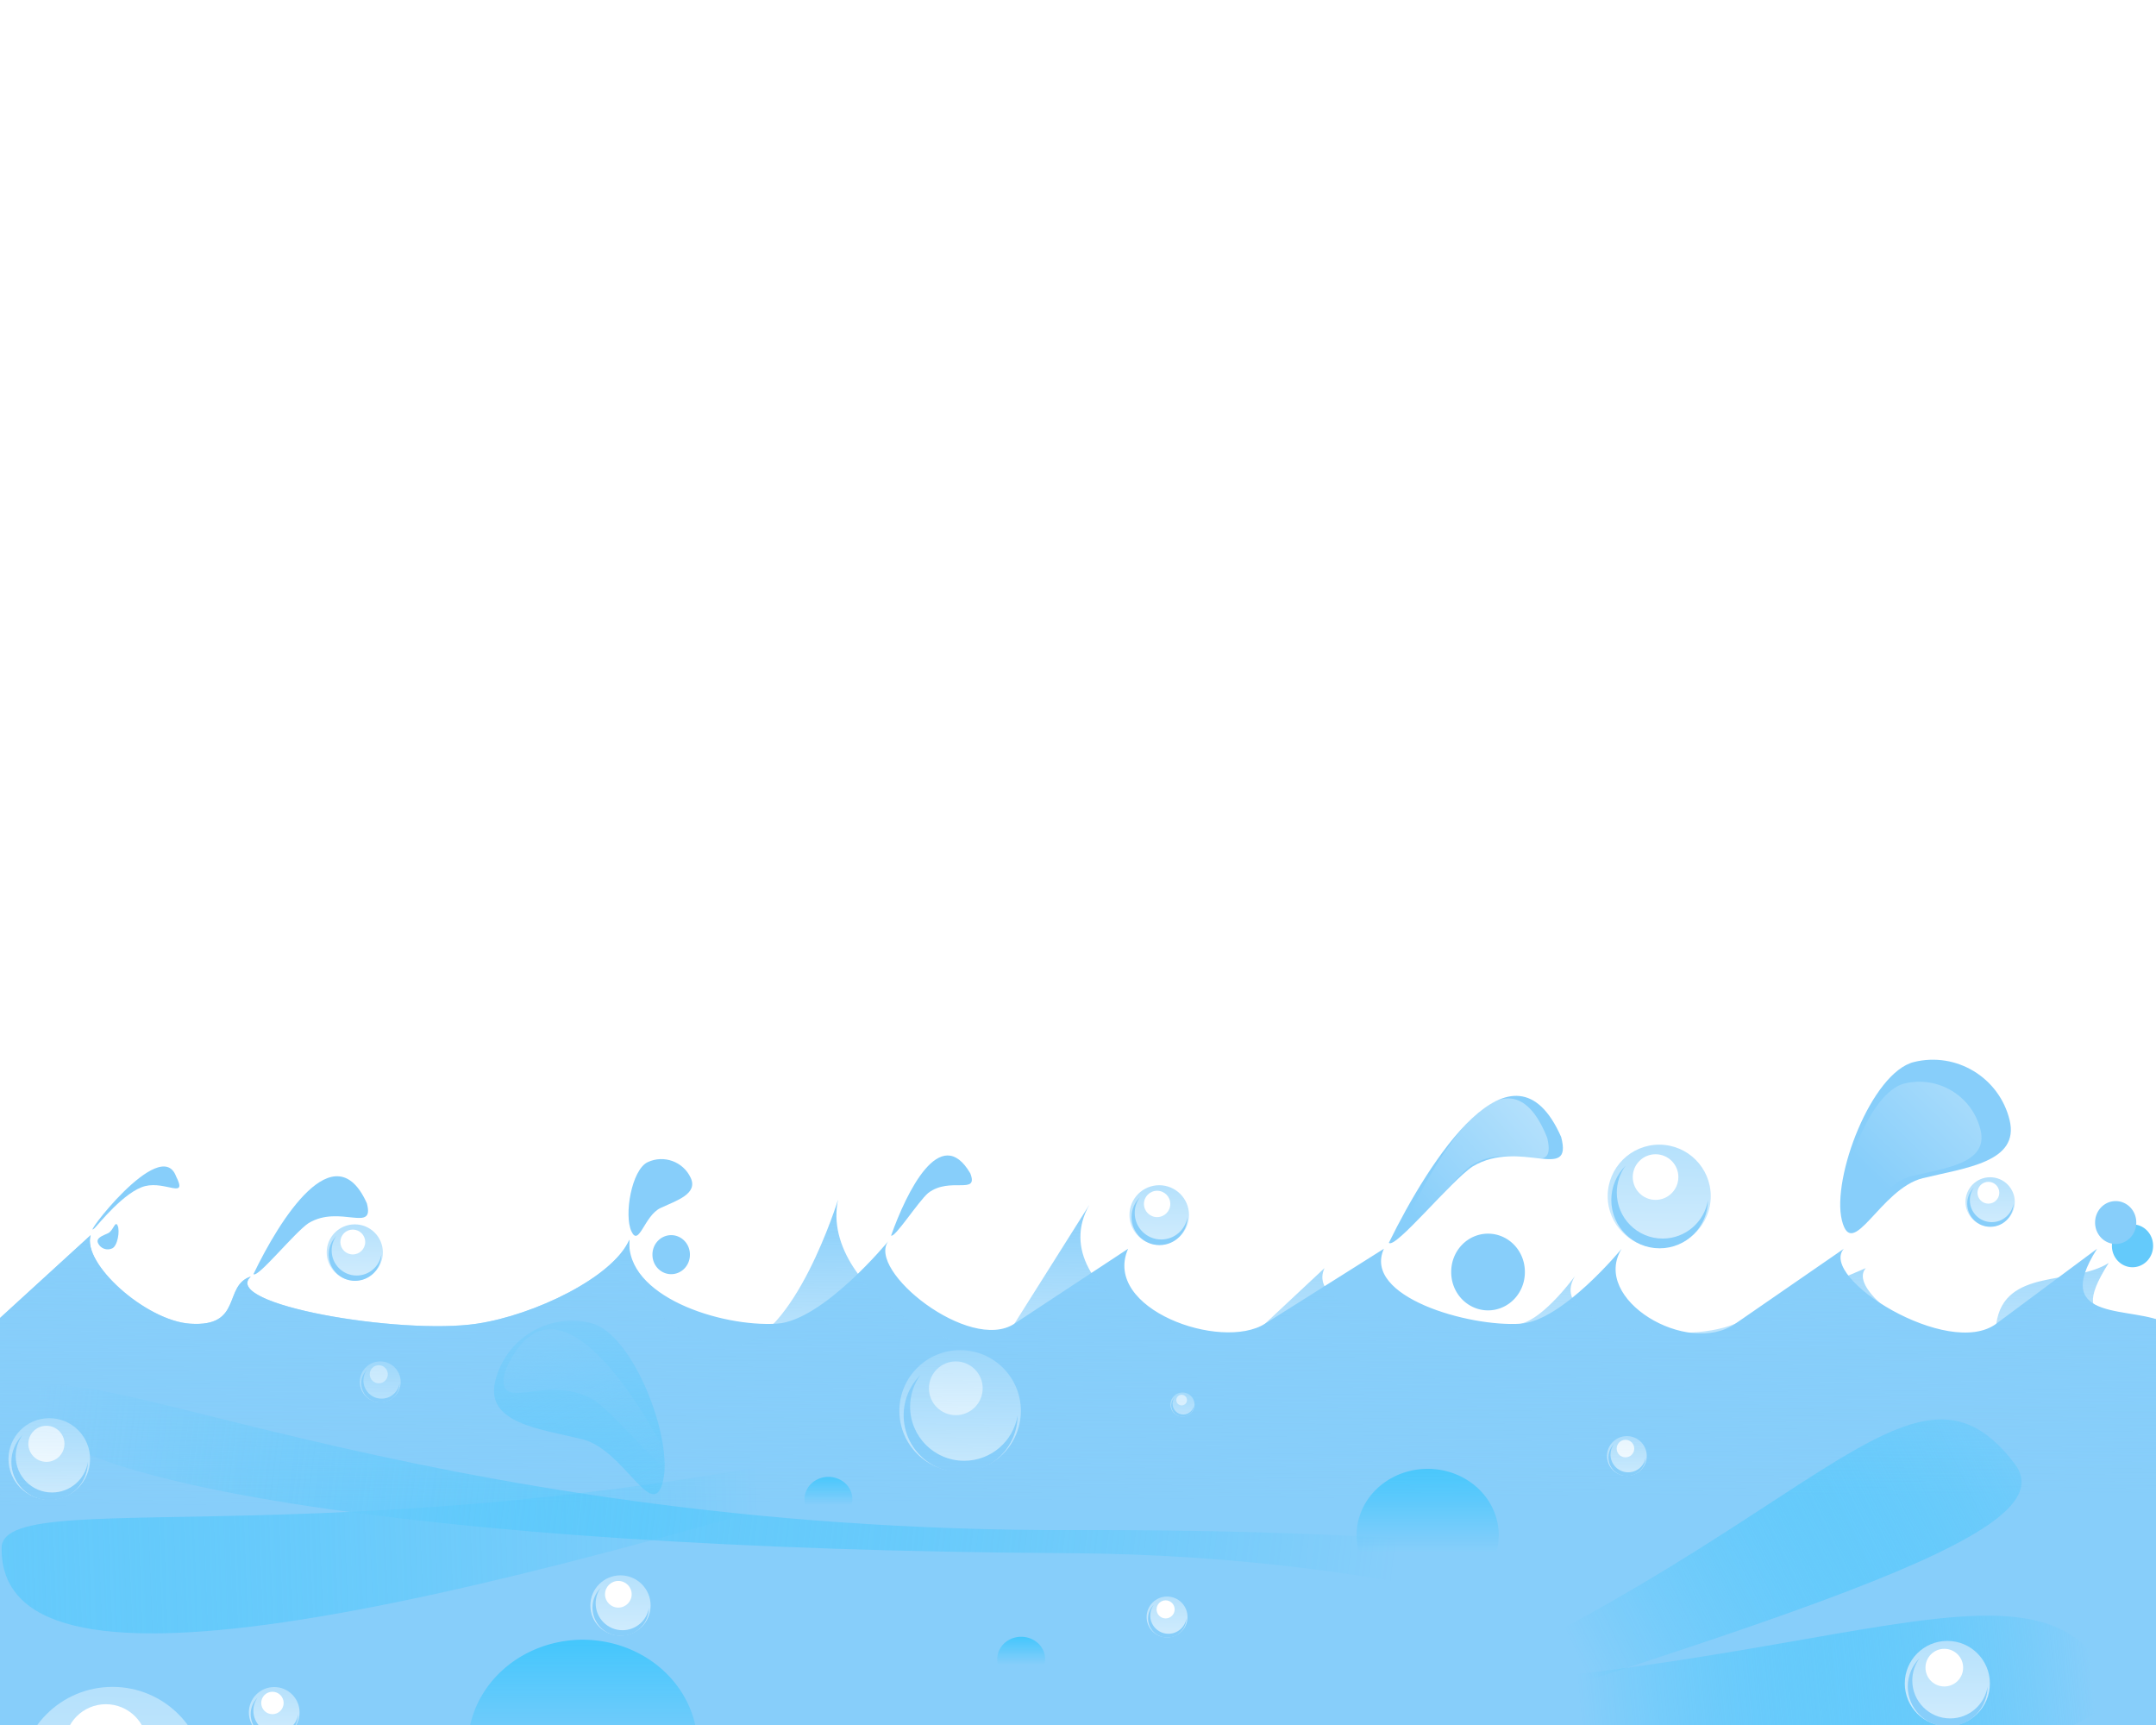 <?xml version="1.0" encoding="UTF-8"?>
<svg enable-background="new" version="1.1" viewBox="0 0 2500 2e3" xmlns="http://www.w3.org/2000/svg" xmlns:xlink="http://www.w3.org/1999/xlink">
<defs>
<linearGradient id="g">
<stop stop-color="#fffafa" offset="0"/>
<stop stop-color="#fffafa" stop-opacity="0" offset="1"/>
</linearGradient>
<filter id="w" color-interpolation-filters="sRGB">
<feBlend in2="BackgroundImage" mode="lighten"/>
</filter>
<linearGradient id="v" x1="1405.7" x2="1407.9" y1="936.43" y2="999.59" gradientUnits="userSpaceOnUse" xlink:href="#g"/>
<linearGradient id="u" x1="733.37" x2="735.39" y1="591.85" y2="1111.1" gradientUnits="userSpaceOnUse">
<stop stop-color="#fffafa" stop-opacity=".4" offset="0"/>
<stop stop-color="#808080" stop-opacity="0" offset="1"/>
</linearGradient>
<linearGradient id="t" x1="1365.1" x2="1387.6" y1="631.42" y2="1000.4" gradientUnits="userSpaceOnUse" xlink:href="#g"/>
<linearGradient id="s" x1="1996.1" x2="1986.6" y1="529.22" y2="1002" gradientUnits="userSpaceOnUse">
<stop stop-color="#fffafa" offset="0"/>
<stop stop-color="#fffafa" stop-opacity="0" offset="1"/>
</linearGradient>
<filter id="f" color-interpolation-filters="sRGB">
<feBlend in2="BackgroundImage" mode="lighten"/>
</filter>
<linearGradient id="r" x1="261.43" x2="265.71" y1="1315.7" y2="1324.3" gradientTransform="matrix(1.003 .025 -.025 1.003 39.764 -14.365)" gradientUnits="userSpaceOnUse">
<stop stop-color="#fff" offset="0"/>
<stop stop-color="#fff" stop-opacity="0" offset="1"/>
</linearGradient>
<linearGradient id="q" x1="382.86" x2="384.29" y1="481.43" y2="1123.6" gradientUnits="userSpaceOnUse">
<stop stop-color="#fff" offset="0"/>
<stop stop-color="#fff" stop-opacity="0" offset="1"/>
</linearGradient>
<linearGradient id="p" x1="32.958" x2="1615.2" y1="1643.5" y2="1836.9" gradientUnits="userSpaceOnUse">
<stop stop-color="#87cefa" offset="0"/>
<stop stop-color="#00bfff" stop-opacity="0" offset="1"/>
</linearGradient>
<linearGradient id="o" x1="-564.96" x2="884.04" y1="1518.4" y2="1849.1" gradientTransform="matrix(.966 -.259 .259 .966 -450.87 235.91)" gradientUnits="userSpaceOnUse">
<stop stop-color="#87cefa" offset="0"/>
<stop stop-color="#00bfff" stop-opacity="0" offset="1"/>
</linearGradient>
<linearGradient id="n" x1="32.958" x2="725.64" y1="1643.5" y2="1759.7" gradientTransform="matrix(-.961 .275 .275 .961 2045.4 35.071)" gradientUnits="userSpaceOnUse">
<stop stop-color="#87cefa" offset="0"/>
<stop stop-color="#00bfff" stop-opacity="0" offset="1"/>
</linearGradient>
<linearGradient id="m" x1="32.958" x2="617.46" y1="1643.5" y2="1759.6" gradientTransform="matrix(-.995 -.102 -.102 .995 2627.4 309.74)" gradientUnits="userSpaceOnUse">
<stop stop-color="#87cefa" offset="0"/>
<stop stop-color="#00bfff" stop-opacity="0" offset="1"/>
</linearGradient>
<linearGradient id="e" x1="1406.7" x2="1406.7" y1="1661.4" y2="1977.5" gradientUnits="userSpaceOnUse">
<stop stop-color="#00bfff" offset="0"/>
<stop stop-color="#00bfff" stop-opacity="0" offset="1"/>
</linearGradient>
<filter id="d" x="-.331" y="-.331" width="1.662" height="1.662" color-interpolation-filters="sRGB">
<feGaussianBlur stdDeviation="20.653"/>
</filter>
<filter id="c" color-interpolation-filters="sRGB">
<feGaussianBlur stdDeviation="4.027"/>
</filter>
<filter id="b" color-interpolation-filters="sRGB">
<feGaussianBlur stdDeviation="0.846"/>
</filter>
<linearGradient id="l" x1="572.83" x2="770.71" y1="1372.9" y2="1898.3" gradientUnits="userSpaceOnUse">
<stop stop-color="#87cefa" offset="0"/>
<stop stop-color="#09c0ff" stop-opacity="0" offset="1"/>
</linearGradient>
<linearGradient id="k" x1="306.03" x2="404.08" y1="1405.2" y2="1684.9" gradientTransform="matrix(1.266 0 0 1.266 225.46 -404.6)" gradientUnits="userSpaceOnUse">
<stop stop-color="#87cefa" offset="0"/>
<stop stop-color="#87cefa" stop-opacity="0" offset="1"/>
</linearGradient>
<linearGradient id="a" x1="1597" x2="1574.3" y1="-468.79" y2="950.68" gradientUnits="userSpaceOnUse">
<stop stop-color="#87cefa" offset="0"/>
<stop stop-color="#fff" offset="1"/>
</linearGradient>
<linearGradient id="j" x1="1180.1" x2="1182.2" y1="1396.2" y2="1739.4" gradientUnits="userSpaceOnUse">
<stop stop-color="#87cefa" offset="0"/>
<stop stop-color="#87cefa" stop-opacity="0" offset="1"/>
</linearGradient>
<linearGradient id="i" x1="1997" x2="1626.9" y1="1086.2" y2="1412.7" gradientTransform="translate(10.487 -4.494)" gradientUnits="userSpaceOnUse">
<stop stop-color="#fff" offset="0"/>
<stop stop-color="#fff" stop-opacity="0" offset="1"/>
</linearGradient>
<linearGradient id="h" x1="2540.8" x2="2173.8" y1="987.28" y2="1366.3" gradientUnits="userSpaceOnUse">
<stop stop-color="#fff" offset="0"/>
<stop stop-color="#87cefa" offset="1"/>
</linearGradient>
</defs>
<g transform="translate(95.232)" fill-rule="evenodd" filter="url(#w)">
<path transform="matrix(.717 0 0 .406 857.12 888.65)" d="m1365.4 281.43c0 54.439-272.32 98.571-608.25 98.571s-632.2-131.26-632.2-185.7 296.27-11.446 632.2-11.446 608.25 44.132 608.25 98.571" fill="#808080"/>
<path d="m1777.4 1002.4c0 19.174-169.47 34.718-378.53 34.718s-393.43-46.23-393.43-65.404 184.38-4.031 393.43-4.031c209.06 0 378.53 15.544 378.53 34.718" fill="url(#v)" opacity=".4"/>
<g fill="#808080">
<path d="m1167.5 1000.4c0 203.51-36.621 368.48-81.795 368.48s33.204-164.97 33.204-368.48-78.378-368.48-33.204-368.48 81.795 164.97 81.795 368.48z"/>
<path d="m1303.9 1000.4c0 191.42-34.446 346.6-76.937 346.6s31.232-155.18 31.232-346.6-73.723-346.6-31.232-346.6 76.937 155.18 76.937 346.6z"/>
<path d="m1427.2 1000.4c0 163.91-29.496 296.79-65.88 296.79-36.385 0 26.744-132.88 26.744-296.79s-63.128-296.79-26.744-296.79c36.385 0 65.88 132.88 65.88 296.79z"/>
<path d="m1537.7 1000.4c0 136.4-24.545 246.98-54.823 246.98s22.255-110.57 22.255-246.98c0-136.4-52.533-246.98-22.255-246.98s54.823 110.58 54.823 246.98z"/>
<path d="m1627.5 1000.4c0 92.634-16.669 167.73-37.232 167.73s15.114-75.094 15.114-167.73c0-92.634-35.677-167.73-15.114-167.73s37.232 75.095 37.232 167.73z"/>
<path d="m1703.6 1000.4c0 63.455-11.419 114.9-25.504 114.9-14.086 0 10.353-51.441 10.353-114.9 0-63.456-24.439-114.9-10.353-114.9s25.504 51.441 25.504 114.9z"/>
</g>
<path d="m994.61 605.74c0.423 0 0.763 0.34 0.763 0.763-69.681 225.82-119.4 460.86 0 728.36 0 0.423-0.34 0.763-0.763 0.763-199.98 52.661-565.1 51.202-626.77-116.15-10.695-29.021 545.22-60.512 45.011-70.12-246.99-4.744 231.74-736.15 581.76-543.62z" fill="#808080"/>
<path d="m975.06 627.87c0.397 0 0.717 0.32 0.717 0.717-65.498 212.26-112.23 433.19 0 684.63 0 0.397-0.32 0.718-0.717 0.718-187.98 49.499-481.46 87.766-586.29-108.23-1.925-16.334 294.23 92.052 27.117-41.223-207.79-103.7 230.16-717.6 559.17-536.63z" fill="url(#u)"/>
<g transform="matrix(.973 0 0 .973 33.658 27.148)" fill="url(#t)" opacity=".4">
<path d="m1167.5 1000.4c0 203.51-36.621 368.48-81.795 368.48s33.204-164.97 33.204-368.48-78.378-368.48-33.204-368.48 81.795 164.97 81.795 368.48z"/>
<path d="m1303.9 1000.4c0 191.42-34.446 346.6-76.937 346.6s31.232-155.18 31.232-346.6-73.723-346.6-31.232-346.6 76.937 155.18 76.937 346.6z"/>
<path d="m1427.2 1000.4c0 163.91-29.496 296.79-65.88 296.79-36.385 0 26.744-132.88 26.744-296.79s-63.128-296.79-26.744-296.79c36.385 0 65.88 132.88 65.88 296.79z"/>
<path d="m1537.7 1000.4c0 136.4-24.545 246.98-54.823 246.98s22.255-110.57 22.255-246.98c0-136.4-52.533-246.98-22.255-246.98s54.823 110.58 54.823 246.98z"/>
<path d="m1627.5 1000.4c0 92.634-16.669 167.73-37.232 167.73s15.114-75.094 15.114-167.73c0-92.634-35.677-167.73-15.114-167.73s37.232 75.095 37.232 167.73z"/>
<path d="m1703.6 1000.4c0 63.455-11.419 114.9-25.504 114.9-14.086 0 10.353-51.441 10.353-114.9 0-63.456-24.439-114.9-10.353-114.9s25.504 51.441 25.504 114.9z"/>
</g>
<path d="m2174.6 496.95c68.954 147.11-81.59 612.49-10.686 931.19 0 0.423-0.405 0.725-0.763 0.763-144.41 15.474-429.89-105.24-366.37-235.85 49-100.76 86.362-265.53-5.343-363.32-87.198-92.986 346.39-411.24 383.16-332.79z" fill="#808080"/>
<path d="m2158.1 537.47c62.887 134.17-74.411 558.6-9.746 849.26 0 0.386-0.37 0.661-0.696 0.696-131.71 14.112-392.06-95.976-334.13-215.1 44.688-91.898 78.763-242.16-4.873-331.35-79.525-84.804 315.91-375.06 349.45-303.51z" fill="url(#s)" opacity=".4"/>
<path d="m791.07 885.22c-12.4 63.29-44.809 110.22-108.1 97.816-63.29-12.4-104.54-73.76-92.144-137.05 12.4-63.29 73.76-104.54 137.05-92.144 63.29 12.4 75.594 68.088 63.193 131.38z" fill="#fff"/>
</g>
<g transform="translate(44.182 6.841)" enable-background="new" fill-rule="evenodd">
<g transform="matrix(1.143 0 0 1.143 -16.385 -1032.7)" filter="url(#f)">
<g transform="matrix(.999 .037 -.037 .999 93.501 11.274)">
<path d="m176.03 1286.3c-0.052-0.076-0.093-0.166-0.082-0.277 0.011-0.11 0.068-0.246 0.294-0.349 0.187-0.063 0.439-0.084 0.657 0 0.205 0.067 0.417 0.175 0.567 0.285 0.176 0.119 0.349 0.267 0.499 0.412 0.328 0.313 0.656 0.742 0.944 1.184 0.313 0.482 0.622 1.057 0.917 1.688 0.609 1.299 1.202 2.961 1.766 4.884 0.573 1.954 1.13 4.236 1.669 6.808h1e-5c1.072 5.112 2.086 11.461 3.045 18.898 0.942 7.303 1.834 15.7 2.684 25.095 1.629 18.014 3.102 39.766 4.483 64.699 1.28 23.121 2.479 49.003 3.689 77.227 1.012 23.609 2.003 48.852 3.126 75.473s2.378 54.619 4.006 83.736c1.195 21.342 2.552 43.179 4.639 65.328 0.798 8.46 1.691 16.885 2.831 25.236 0.886 6.423 1.831 12.593 3.14 18.414 5.174 22.965 13.295 45.583 25.896 65.417 3.813 6.028 8.033 11.833 12.639 17.316 7.716 9.186 16.391 17.313 25.834 24.023 13.995 10.017 29.852 17.176 46.126 21.197 16.203 4.017 32.978 4.991 49.119 3.281 16.418-1.755 32.219-6.26 46.384-13.081 14.531-7.014 27.427-16.396 37.617-27.46 10.936-11.822 18.988-25.724 23.67-40.026 3.059-8.136 4.884-16.595 5.746-25.047-16.668-82.575 41.112-71.529-20.944-31.13 15.334-39.55 9.21-78.479 26.764-107.24 11.936 45.012 21.604 90.755 24.96 137.2-0.181 11.642-1.597 23.668-4.601 35.777-5.342 19.168-15.065 37.858-29.008 54.064-12.95 15.006-29.151 27.735-47.557 37.178-17.879 9.191-37.746 15.412-58.538 18.026-20.461 2.588-41.82 1.682-62.804-3.221-21.151-4.956-41.692-14.019-60.049-26.994-12.342-8.772-23.532-19.156-33.332-30.783-5.849-6.94-11.147-14.254-15.876-21.836-15.437-24.841-25.061-51.795-30.541-78.386-1.559-7.517-2.596-14.778-3.423-21.719-1.103-9.148-1.909-18.138-2.572-26.949-1.736-23.05-2.612-45.433-3.212-67.036-0.822-29.502-1.102-57.767-1.1-84.569 2e-3 -26.802 0.285-52.14 0.681-75.794 0.472-28.305 1.141-54.21 1.889-77.338 0.806-24.954 1.708-46.643 2.602-64.622v-1e-4c0.467-9.377 0.933-17.726 1.385-24.998 0.461-7.425 0.911-13.681 1.333-18.764 0.212-2.556 0.42-4.792 0.617-6.724 0.192-1.925 0.387-3.493 0.561-4.775 0.084-0.622 0.172-1.149 0.252-1.609 0.067-0.448 0.163-0.77 0.235-1.049 0.032-0.126 0.083-0.216 0.127-0.295 0.03-0.071 0.114-0.111 0.183-0.145 0.084-0.014 0.194-0.081 0.261-0.146 0.081-0.104 0.035-0.191-0.02-0.267-0.054-0.076-0.124-0.143-0.177-0.22h7e-5z"/>
<path transform="matrix(.591 0 0 .977 59.324 51.662)" d="m225.26 1273.1a22.223 35.958 0 1 1-44.447 0 22.223 35.958 0 1 1 44.447 0z"/>
<path transform="matrix(.364 0 0 .601 105.47 530.19)" d="m225.26 1273.1a22.223 35.958 0 1 1-44.447 0 22.223 35.958 0 1 1 44.447 0z" fill="#fff"/>
<path d="m500.15 1726.8a7.639 11.932 0 1 1-15.279 0 7.639 11.932 0 1 1 15.279 0z"/>
</g>
<path d="m224.86 1349c0.012 0 0.024 0.01 0.035 0.018 0.011 0.01 0.021 0.024 0.031 0.043 0.02 0.037 0.037 0.091 0.053 0.162 0.031 0.141 0.054 0.349 0.069 0.622h1e-5c0.03 0.544 0.029 1.348-1e-3 2.405-0.059 2.089-0.232 5.168-0.502 9.181-0.525 7.814-1.418 19.172-2.541 33.68-2.093 27.022-5.04 64.963-7.544 111.26-1.079 19.966-2.089 41.483-2.8 64.334-0.711 22.852-1.123 47.038-0.928 72.337 0.163 21.105 0.744 42.97 2.254 65.407 1.256 18.635 3.087 37.642 6.418 56.724 3.503 20.051 8.232 40.281 15.347 59.968 2.597 7.175 5.51 14.283 8.799 21.232 5.479 11.578 11.904 22.507 19.428 32.438 8.422 11.199 18.661 20.718 29.855 28.803 11.194 8.085 23.343 14.735 35.688 20.187 8.157 3.637 16.833 5.798 25.693 7.195 8.86 1.397 17.903 2.031 26.834 2.525 8.857 0.427 17.591 0.635 26.012 0.116 8.421-0.518 16.529-1.763 24.169-4.144 8.727-2.617 16.775-6.794 24.494-11.527 7.719-4.733 15.107-10.023 22.436-15.065 7.006-5.023 13.281-10.672 18.869-16.697 5.588-6.026 10.488-12.429 14.754-19 8.531-13.142 14.516-26.92 18.488-40.133 1.757-5.799 2.743-11.642 3.356-17.375 0.612-5.734 0.85-11.358 0.993-16.764 0.184-7.409 0.068-14.409-0.183-20.963-0.252-6.554-0.64-12.661-1.058-18.29-1.018-13.713-2.24-24.58-3.083-32.286-1.074-8.777-1.457-13.47-1.068-13.549l1e-3 -3e-4 1e-3 -2e-4h1e-5c0.393-0.058 1.537 4.502 3.347 13.188 1.488 7.635 3.339 18.476 4.96 32.248 0.665 5.646 1.296 11.791 1.784 18.416 0.488 6.625 0.833 13.729 0.87 21.292 0.036 5.484-0.047 11.268-0.543 17.277-0.496 6.01-1.404 12.246-3.136 18.599-3.799 13.857-9.755 28.381-18.497 42.347-4.371 6.983-9.436 13.817-15.261 20.29-5.825 6.473-12.41 12.584-19.809 18.081-7.173 5.151-14.622 10.631-22.677 15.656-8.055 5.026-16.717 9.597-26.389 12.733-8.456 2.652-17.252 4.111-26.2 4.776-8.948 0.665-18.048 0.536-27.079 0.109-9.064-0.365-18.443-0.964-27.866-2.432-9.423-1.468-18.891-3.807-28.09-7.737-12.932-5.57-25.716-12.507-37.59-21.065-11.874-8.558-22.838-18.736-32.026-30.792-7.988-10.552-14.782-22.063-20.523-34.174-3.446-7.27-6.477-14.676-9.153-22.129-7.343-20.427-12.172-41.225-15.659-61.679-3.342-19.588-5.122-38.943-6.274-57.784-1.391-22.705-1.815-44.76-1.784-65.993v-1e-4c0.036-25.45 0.721-49.748 1.742-72.678s2.377-44.493 3.835-64.481c3.38-46.351 7.373-84.268 10.629-111.21 1.748-14.464 3.299-25.766 4.506-33.512 0.62-3.979 1.151-7.019 1.574-9.068 0.214-1.037 0.4-1.819 0.557-2.341 0.079-0.262 0.15-0.459 0.214-0.589 0.032-0.065 0.062-0.113 0.09-0.145 0.014-0.016 0.027-0.027 0.04-0.034 0.013-0.01 0.026-0.01 0.038-0.01z" fill="url(#r)" opacity=".789"/>
</g>
<path d="m601.52 1134.2c-0.093 10.2-31.817 13.69-72.128 12.002-50.197-2.102-99.688-6.498-64.536-13.604 9.998-2.021 56.972-51.444 63.812-19.096 2.6 12.294 34.663 19.958 50.107 4.93 21.98-21.389 23.103 9.274 22.745 15.769z" fill="#808080" filter="url(#f)"/>
<path d="m240.42 513.06c0.764 0.066-0.183 19.588-2.519 54.407-1.878 31.944-4.48 76.782-6.354 131.34-0.811 23.606-1.5 49.031-1.806 76.004-0.307 26.972-0.231 55.492 0.578 85.28 0.676 24.916 1.862 50.706 4.141 77.131 1.899 21.983 4.479 44.389 8.81 66.848 4.43 22.848 11.603 45.76 22.794 66.776 3.546 6.66 7.465 13.065 11.773 19.161 10.363 14.694 21.888 28.263 34.691 40.017 13.101 12.014 27.533 22.15 43.034 29.111 8.165 3.722 17.278 5.56 26.502 7.109 10.498 1.728 21.037 2.701 31.498 3.344 8.81 0.539 17.539 0.819 26.167 0.89 2.669 0.022 5.323 0.024 7.963 0h4e-5c0.723-0.01 1.443-0.016 2.159-0.028 0.187 0 0.373-0.01 0.556-0.01h-1e-5c-0.21 0.051-0.421 0.102-0.633 0.153 0.012-1e-4 0.024-3e-4 0.037-5e-4 4e-3 -1e-4 9e-3 -1e-4 0.013-2e-4 21.029-8.123 41.349-15.955 60.856-23.457 18.331-15.948 35.772-31.091 52.182-45.306 4.418-6.787 8.734-13.41 12.944-19.86 3.645-6.033 6.987-12 9.844-17.968 2.708-5.7 5.075-11.227 6.169-16.748 1.215-5.98 1.721-11.98 1.973-17.841 0.305-7.193 0.169-14.141-0.142-20.791-0.386-8.273-1.049-16.066-1.818-23.35-0.769-7.284-1.645-14.059-2.514-20.299-5.741-32.342-8.609-50.501-7.888-50.682l1e-3 -2.8e-4 1e-3 -2.7e-4c0.729-0.14 4.975 17.724 11.985 49.951 1.118 6.245 2.239 13.048 3.25 20.393 1.011 7.345 1.912 15.234 2.532 23.652 0.496 6.753 0.81 13.865 0.668 21.311-0.111 6.055-0.515 12.382-1.682 18.872-1.182 6.397-3.608 12.529-6.33 18.435-2.892 6.322-6.258 12.596-9.908 18.863-4.331 6.803-8.791 13.801-13.376 20.983-16.73 14.895-34.625 30.791-53.532 47.552-20.25 8.036-41.435 16.424-63.43 25.115-4e-3 2e-4 -9e-3 4e-4 -0.013 5e-4 -0.013 5e-4 -0.025 1e-3 -0.038 0h-1e-5c-0.309 0.054-0.618 0.107-0.926 0.161h-1e-5c-0.198 0.01-0.394 0.011-0.589 0.016-0.745 0.019-1.488 0.034-2.229 0.047h-4e-5c-2.703 0.047-5.412 0.065-8.128 0.063-8.778-0.01-17.675-0.231-26.67-0.723-10.668-0.582-21.531-1.528-32.483-3.265-9.513-1.477-19.425-3.504-28.948-7.701-16.651-7.435-32.008-18.098-45.752-30.687-13.432-12.291-25.456-26.38-36.163-41.562-4.548-6.462-8.68-13.222-12.414-20.228-11.782-22.105-19.259-45.963-23.73-69.602-4.366-22.96-6.915-45.712-8.724-67.903-2.179-26.694-3.22-52.677-3.713-77.726-0.59-29.944-0.401-58.582 0.211-85.64 0.612-27.058 1.647-52.537 2.839-76.174 2.755-54.65 6.422-99.49 9.49-131.38 3.631-34.725 6.025-54.124 6.789-54.058z" fill="url(#q)" filter="url(#f)" opacity=".215"/>
</g>
<path d="m-7.234 1534.7 112.35-102.6c-10.1 32.936 64.006 99.16 115.35 102.62 61.563 4.148 37.917-44.326 70.411-54.681-35.811 32.379 173.89 67.927 262.17 54.681 66.529-9.982 157.81-53.803 176.78-97.377-4.842 65.481 105.37 101.27 170.78 97.377 53.638-3.19 129.59-95.879 129.59-95.879-26.15 33.926 94.084 130.14 146.07 95.879l131.83-86.89c-30.47 69.648 107.74 119.08 158.8 86.89l137.83-86.89c-25.198 55.528 98.606 91.072 158.8 86.89 48.422-3.364 116.85-86.89 116.85-86.89-36.073 58.599 76.267 125.26 131.83 86.89l125.84-86.89c-29.786 33.671 121.16 128.24 176.78 86.89l116.85-86.89c-55.891 87.919 43.995 64.997 80.898 86.89v653.17h-2519.8v-653.17z" fill="#87cefa" fill-rule="evenodd"/>
<path d="m109.7 1423.9c-18.439 17.291 76.239-109.09 94.439-60.081 13.667 27.122-11.701 5.453-35.655 11.322-24.104 5.905-54.996 45.208-58.784 48.759z" fill="#87cefa" fill-rule="evenodd"/>
<path d="m130.14 1447.4c6.186-2.886 9.134-20.286 6.248-26.472-2.886-6.186-4.947 6.027-11.133 8.913-6.186 2.886-14.427 5.397-11.541 11.583 2.886 6.186 10.24 8.861 16.426 5.976z" fill="#87cefa" fill-rule="evenodd"/>
<path d="m357.8 1418.1c-16.292 10.818-58.976 64.122-63.917 59.151 30.346-63.23 94.078-165.46 131.51-82.146 9.433 35.194-31.43 1.164-67.589 22.995z" fill="#87cefa" fill-rule="evenodd"/>
<path d="m1707.8 1352.3c-24.768 16.163-89.958 96.254-97.37 88.677 46.654-95.251 144.26-249.07 199.86-122.63 13.84 53.335-47.542 1.381-102.49 33.957z" fill="#87cefa" fill-rule="evenodd"/>
<path d="m1076.4 1383.1c-11.327 9.405-39 52.728-43.098 49.403 17.642-49.763 57.146-131.4 91.845-72.038 9.884 25.587-23.432 3.393-48.747 22.634z" fill="#87cefa" fill-rule="evenodd"/>
<path d="m751.09 1347.4c-18.744 8.744-27.678 61.468-18.934 80.212 8.744 18.744 14.991-18.264 33.735-27.008 18.744-8.744 43.715-16.353 34.971-35.098-8.744-18.744-31.028-26.851-49.772-18.107z" fill="#87cefa" fill-rule="evenodd"/>
<path transform="translate(-26.966 19.475)" d="m826.96 1435.2a21.723 22.472 0 1 1-43.445 0 21.723 22.472 0 1 1 43.445 0z" fill="#87cefa" fill-rule="evenodd"/>
<path d="m2219.4 1231.3c-49.145 12.053-95.7 134.32-83.647 183.46 12.052 49.145 44.674-36.684 93.819-48.737s112.69-18.417 100.64-67.562c-12.053-49.146-61.664-79.215-110.81-67.162z" fill="#87cefa" fill-rule="evenodd"/>
<path d="m2257.7 1992.1c-7.894 150.53-303.47-575.13-1039.3-343.44-748.18 235.5-1218.4 335.1-1216.5 146 0.83-81.2 466.58 33.9 1210.8-167.9 745.22-202.09 1013.4 226.5 1045 365.3z" fill="url(#o)" fill-rule="evenodd"/>
<path d="m626.62 2934.6c84.23 125.01-22.088-599.74 714.39-829.26 745.35-232.29 1057.6-325.47 995.4-407.83-139.24-184.31-267.16 165.47-1001.8 386.14-739.49 222.14-752.37 715.68-708.03 850.95z" fill="url(#n)" fill-rule="evenodd"/>
<path d="m2463.6 2034.6c-46.6 143.4-452.8-229.4-1224.2-233.8-771.07-4.3-1225.6-89.2-1205.5-177.9 17.962-79.24 441.91 153.46 1213 151.13 772.13-2.332 1222.1 118.39 1216.7 260.63z" fill="url(#p)" fill-rule="evenodd"/>
<path d="m-30.154 2083.7c31.787 147.3 474.04-185.1 1241.7-108.3 768.8 76.896 1334.3 95.201 1217.3-54.624-114.47-146.68-466.26 99.646-1222.1 27.169-768.61-73.703-1227.8-6.333-1236.9 135.73z" fill="url(#m)" fill-rule="evenodd"/>
<path d="m685.13 1533.9c49.145 12.053 95.7 134.32 83.647 183.46-12.052 49.145-44.674-36.684-93.819-48.737s-112.69-18.417-100.64-67.562c12.053-49.146 61.664-79.215 110.81-67.162z" fill="url(#l)" fill-rule="evenodd"/>
<path d="m688.67 1623.2c24.839 16.209 90.218 96.532 97.651 88.933-46.788-95.525-144.68-249.79-200.43-122.99-13.88 53.489 47.679 1.385 102.78 34.055z" fill="url(#k)" fill-rule="evenodd"/>
<path transform="translate(-731.08 80.898)" d="m1540.1 1944.6a133.33 124.34 0 1 1-266.66 0 133.33 124.34 0 1 1 266.66 0z" fill="url(#e)" fill-rule="evenodd"/>
<path transform="matrix(.618 0 0 .618 786.09 578.08)" d="m1540.1 1944.6a133.33 124.34 0 1 1-266.66 0 133.33 124.34 0 1 1 266.66 0z" fill="url(#e)" fill-rule="evenodd"/>
<path transform="matrix(.208 0 0 .208 668.02 1333.7)" d="m1540.1 1944.6a133.33 124.34 0 1 1-266.66 0 133.33 124.34 0 1 1 266.66 0z" fill="url(#e)" fill-rule="evenodd"/>
<path transform="matrix(.208 0 0 .208 891.53 1519.1)" d="m1540.1 1944.6a133.33 124.34 0 1 1-266.66 0 133.33 124.34 0 1 1 266.66 0z" fill="url(#e)" fill-rule="evenodd"/>
<g transform="matrix(.4 0 0 .4 340.07 953.08)">
<path transform="matrix(.481 0 0 .481 -589.88 1129.4)" d="m1766.3 245.72c0 93.494-75.792 169.29-169.29 169.29-93.494 0-169.29-75.792-169.29-169.29 0-93.494 75.792-169.29 169.29-169.29 93.494 0 169.29 75.792 169.29 169.29z" fill="url(#a)" fill-rule="evenodd" filter="url(#b)"/>
<path transform="matrix(.434 0 0 .434 -510.92 1138.6)" d="m1465.3 140.27c-31.917 31.846-51.683 75.871-51.683 124.52 0 97.158 78.768 175.93 175.93 175.93 96.972 0 175.63-78.469 175.93-175.37-12.977 79.337-81.848 139.88-164.86 139.88-92.259 0-167.04-74.786-167.04-167.04 0-36.579 11.79-70.394 31.732-97.908z" fill="#87cefa" fill-rule="evenodd" filter="url(#c)"/>
<path transform="matrix(.481 0 0 .481 -589.88 1129.4)" d="m1659.9 182.8c0 41.369-33.536 74.905-74.905 74.905s-74.905-33.536-74.905-74.905 33.536-74.905 74.905-74.905 74.905 33.536 74.905 74.905z" fill="#fff" fill-rule="evenodd" filter="url(#d)"/>
</g>
<g transform="matrix(.734 0 0 .734 1793.1 471.19)">
<path transform="matrix(.481 0 0 .481 -589.88 1129.4)" d="m1766.3 245.72c0 93.494-75.792 169.29-169.29 169.29-93.494 0-169.29-75.792-169.29-169.29 0-93.494 75.792-169.29 169.29-169.29 93.494 0 169.29 75.792 169.29 169.29z" fill="url(#a)" fill-rule="evenodd" filter="url(#b)"/>
<path transform="matrix(.434 0 0 .434 -510.92 1138.6)" d="m1465.3 140.27c-31.917 31.846-51.683 75.871-51.683 124.52 0 97.158 78.768 175.93 175.93 175.93 96.972 0 175.63-78.469 175.93-175.37-12.977 79.337-81.848 139.88-164.86 139.88-92.259 0-167.04-74.786-167.04-167.04 0-36.579 11.79-70.394 31.732-97.908z" fill="#87cefa" fill-rule="evenodd" filter="url(#c)"/>
<path transform="matrix(.481 0 0 .481 -589.88 1129.4)" d="m1659.9 182.8c0 41.369-33.536 74.905-74.905 74.905s-74.905-33.536-74.905-74.905 33.536-74.905 74.905-74.905 74.905 33.536 74.905 74.905z" fill="#fff" fill-rule="evenodd" filter="url(#d)"/>
</g>
<g transform="matrix(.351 0 0 .351 2245.1 955.6)">
<path transform="matrix(.481 0 0 .481 -589.88 1129.4)" d="m1766.3 245.72c0 93.494-75.792 169.29-169.29 169.29-93.494 0-169.29-75.792-169.29-169.29 0-93.494 75.792-169.29 169.29-169.29 93.494 0 169.29 75.792 169.29 169.29z" fill="url(#a)" fill-rule="evenodd" filter="url(#b)"/>
<path transform="matrix(.434 0 0 .434 -510.92 1138.6)" d="m1465.3 140.27c-31.917 31.846-51.683 75.871-51.683 124.52 0 97.158 78.768 175.93 175.93 175.93 96.972 0 175.63-78.469 175.93-175.37-12.977 79.337-81.848 139.88-164.86 139.88-92.259 0-167.04-74.786-167.04-167.04 0-36.579 11.79-70.394 31.732-97.908z" fill="#87cefa" fill-rule="evenodd" filter="url(#c)"/>
<path transform="matrix(.481 0 0 .481 -589.88 1129.4)" d="m1659.9 182.8c0 41.369-33.536 74.905-74.905 74.905s-74.905-33.536-74.905-74.905 33.536-74.905 74.905-74.905 74.905 33.536 74.905 74.905z" fill="#fff" fill-rule="evenodd" filter="url(#d)"/>
</g>
<g transform="matrix(.424 0 0 .424 1268.6 879.73)">
<path transform="matrix(.481 0 0 .481 -589.88 1129.4)" d="m1766.3 245.72c0 93.494-75.792 169.29-169.29 169.29-93.494 0-169.29-75.792-169.29-169.29 0-93.494 75.792-169.29 169.29-169.29 93.494 0 169.29 75.792 169.29 169.29z" fill="url(#a)" fill-rule="evenodd" filter="url(#b)"/>
<path transform="matrix(.434 0 0 .434 -510.92 1138.6)" d="m1465.3 140.27c-31.917 31.846-51.683 75.871-51.683 124.52 0 97.158 78.768 175.93 175.93 175.93 96.972 0 175.63-78.469 175.93-175.37-12.977 79.337-81.848 139.88-164.86 139.88-92.259 0-167.04-74.786-167.04-167.04 0-36.579 11.79-70.394 31.732-97.908z" fill="#87cefa" fill-rule="evenodd" filter="url(#c)"/>
<path transform="matrix(.481 0 0 .481 -589.88 1129.4)" d="m1659.9 182.8c0 41.369-33.536 74.905-74.905 74.905s-74.905-33.536-74.905-74.905 33.536-74.905 74.905-74.905 74.905 33.536 74.905 74.905z" fill="#fff" fill-rule="evenodd" filter="url(#d)"/>
</g>
<g transform="matrix(.865 0 0 .865 959.1 556.63)">
<path transform="matrix(.481 0 0 .481 -589.88 1129.4)" d="m1766.3 245.72c0 93.494-75.792 169.29-169.29 169.29-93.494 0-169.29-75.792-169.29-169.29 0-93.494 75.792-169.29 169.29-169.29 93.494 0 169.29 75.792 169.29 169.29z" fill="url(#a)" fill-rule="evenodd" filter="url(#b)"/>
<path transform="matrix(.434 0 0 .434 -510.92 1138.6)" d="m1465.3 140.27c-31.917 31.846-51.683 75.871-51.683 124.52 0 97.158 78.768 175.93 175.93 175.93 96.972 0 175.63-78.469 175.93-175.37-12.977 79.337-81.848 139.88-164.86 139.88-92.259 0-167.04-74.786-167.04-167.04 0-36.579 11.79-70.394 31.732-97.908z" fill="#87cefa" fill-rule="evenodd" filter="url(#c)"/>
<path transform="matrix(.481 0 0 .481 -589.88 1129.4)" d="m1659.9 182.8c0 41.369-33.536 74.905-74.905 74.905s-74.905-33.536-74.905-74.905 33.536-74.905 74.905-74.905 74.905 33.536 74.905 74.905z" fill="#fff" fill-rule="evenodd" filter="url(#d)"/>
</g>
<g transform="matrix(.429 0 0 .429 643 1326.2)">
<path transform="matrix(.481 0 0 .481 -589.88 1129.4)" d="m1766.3 245.72c0 93.494-75.792 169.29-169.29 169.29-93.494 0-169.29-75.792-169.29-169.29 0-93.494 75.792-169.29 169.29-169.29 93.494 0 169.29 75.792 169.29 169.29z" fill="url(#a)" fill-rule="evenodd" filter="url(#b)"/>
<path transform="matrix(.434 0 0 .434 -510.92 1138.6)" d="m1465.3 140.27c-31.917 31.846-51.683 75.871-51.683 124.52 0 97.158 78.768 175.93 175.93 175.93 96.972 0 175.63-78.469 175.93-175.37-12.977 79.337-81.848 139.88-164.86 139.88-92.259 0-167.04-74.786-167.04-167.04 0-36.579 11.79-70.394 31.732-97.908z" fill="#87cefa" fill-rule="evenodd" filter="url(#c)"/>
<path transform="matrix(.481 0 0 .481 -589.88 1129.4)" d="m1659.9 182.8c0 41.369-33.536 74.905-74.905 74.905s-74.905-33.536-74.905-74.905 33.536-74.905 74.905-74.905 74.905 33.536 74.905 74.905z" fill="#fff" fill-rule="evenodd" filter="url(#d)"/>
</g>
<g transform="matrix(.283 0 0 .283 1836 1335)">
<path transform="matrix(.481 0 0 .481 -589.88 1129.4)" d="m1766.3 245.72c0 93.494-75.792 169.29-169.29 169.29-93.494 0-169.29-75.792-169.29-169.29 0-93.494 75.792-169.29 169.29-169.29 93.494 0 169.29 75.792 169.29 169.29z" fill="url(#a)" fill-rule="evenodd" filter="url(#b)"/>
<path transform="matrix(.434 0 0 .434 -510.92 1138.6)" d="m1465.3 140.27c-31.917 31.846-51.683 75.871-51.683 124.52 0 97.158 78.768 175.93 175.93 175.93 96.972 0 175.63-78.469 175.93-175.37-12.977 79.337-81.848 139.88-164.86 139.88-92.259 0-167.04-74.786-167.04-167.04 0-36.579 11.79-70.394 31.732-97.908z" fill="#87cefa" fill-rule="evenodd" filter="url(#c)"/>
<path transform="matrix(.481 0 0 .481 -589.88 1129.4)" d="m1659.9 182.8c0 41.369-33.536 74.905-74.905 74.905s-74.905-33.536-74.905-74.905 33.536-74.905 74.905-74.905 74.905 33.536 74.905 74.905z" fill="#fff" fill-rule="evenodd" filter="url(#d)"/>
</g>
<g transform="matrix(.606 0 0 .606 2150 1195.8)">
<path transform="matrix(.481 0 0 .481 -589.88 1129.4)" d="m1766.3 245.72c0 93.494-75.792 169.29-169.29 169.29-93.494 0-169.29-75.792-169.29-169.29 0-93.494 75.792-169.29 169.29-169.29 93.494 0 169.29 75.792 169.29 169.29z" fill="url(#a)" fill-rule="evenodd" filter="url(#b)"/>
<path transform="matrix(.434 0 0 .434 -510.92 1138.6)" d="m1465.3 140.27c-31.917 31.846-51.683 75.871-51.683 124.52 0 97.158 78.768 175.93 175.93 175.93 96.972 0 175.63-78.469 175.93-175.37-12.977 79.337-81.848 139.88-164.86 139.88-92.259 0-167.04-74.786-167.04-167.04 0-36.579 11.79-70.394 31.732-97.908z" fill="#87cefa" fill-rule="evenodd" filter="url(#c)"/>
<path transform="matrix(.481 0 0 .481 -589.88 1129.4)" d="m1659.9 182.8c0 41.369-33.536 74.905-74.905 74.905s-74.905-33.536-74.905-74.905 33.536-74.905 74.905-74.905 74.905 33.536 74.905 74.905z" fill="#fff" fill-rule="evenodd" filter="url(#d)"/>
</g>
<g transform="matrix(.683 0 0 .683 1382.6 1223.5)">
<path transform="matrix(.481 0 0 .481 -589.88 1129.4)" d="m1766.3 245.72c0 93.494-75.792 169.29-169.29 169.29-93.494 0-169.29-75.792-169.29-169.29 0-93.494 75.792-169.29 169.29-169.29 93.494 0 169.29 75.792 169.29 169.29z" fill="url(#a)" fill-rule="evenodd" filter="url(#b)"/>
<path transform="matrix(.434 0 0 .434 -510.92 1138.6)" d="m1465.3 140.27c-31.917 31.846-51.683 75.871-51.683 124.52 0 97.158 78.768 175.93 175.93 175.93 96.972 0 175.63-78.469 175.93-175.37-12.977 79.337-81.848 139.88-164.86 139.88-92.259 0-167.04-74.786-167.04-167.04 0-36.579 11.79-70.394 31.732-97.908z" fill="#87cefa" fill-rule="evenodd" filter="url(#c)"/>
<path transform="matrix(.481 0 0 .481 -589.88 1129.4)" d="m1659.9 182.8c0 41.369-33.536 74.905-74.905 74.905s-74.905-33.536-74.905-74.905 33.536-74.905 74.905-74.905 74.905 33.536 74.905 74.905z" fill="#fff" fill-rule="evenodd" filter="url(#d)"/>
</g>
<g transform="matrix(1.328 0 0 1.328 -106.3 407.14)">
<path transform="matrix(.481 0 0 .481 -589.88 1129.4)" d="m1766.3 245.72c0 93.494-75.792 169.29-169.29 169.29-93.494 0-169.29-75.792-169.29-169.29 0-93.494 75.792-169.29 169.29-169.29 93.494 0 169.29 75.792 169.29 169.29z" fill="url(#a)" fill-rule="evenodd" filter="url(#b)"/>
<path transform="matrix(.434 0 0 .434 -510.92 1138.6)" d="m1465.3 140.27c-31.917 31.846-51.683 75.871-51.683 124.52 0 97.158 78.768 175.93 175.93 175.93 96.972 0 175.63-78.469 175.93-175.37-12.977 79.337-81.848 139.88-164.86 139.88-92.259 0-167.04-74.786-167.04-167.04 0-36.579 11.79-70.394 31.732-97.908z" fill="#87cefa" fill-rule="evenodd" filter="url(#c)"/>
<path transform="matrix(.481 0 0 .481 -589.88 1129.4)" d="m1659.9 182.8c0 41.369-33.536 74.905-74.905 74.905s-74.905-33.536-74.905-74.905 33.536-74.905 74.905-74.905 74.905 33.536 74.905 74.905z" fill="#fff" fill-rule="evenodd" filter="url(#d)"/>
</g>
<g transform="matrix(.361 0 0 .361 253.62 1535)">
<path transform="matrix(.481 0 0 .481 -589.88 1129.4)" d="m1766.3 245.72c0 93.494-75.792 169.29-169.29 169.29-93.494 0-169.29-75.792-169.29-169.29 0-93.494 75.792-169.29 169.29-169.29 93.494 0 169.29 75.792 169.29 169.29z" fill="url(#a)" fill-rule="evenodd" filter="url(#b)"/>
<path transform="matrix(.434 0 0 .434 -510.92 1138.6)" d="m1465.3 140.27c-31.917 31.846-51.683 75.871-51.683 124.52 0 97.158 78.768 175.93 175.93 175.93 96.972 0 175.63-78.469 175.93-175.37-12.977 79.337-81.848 139.88-164.86 139.88-92.259 0-167.04-74.786-167.04-167.04 0-36.579 11.79-70.394 31.732-97.908z" fill="#87cefa" fill-rule="evenodd" filter="url(#c)"/>
<path transform="matrix(.481 0 0 .481 -589.88 1129.4)" d="m1659.9 182.8c0 41.369-33.536 74.905-74.905 74.905s-74.905-33.536-74.905-74.905 33.536-74.905 74.905-74.905 74.905 33.536 74.905 74.905z" fill="#fff" fill-rule="evenodd" filter="url(#d)"/>
</g>
<g transform="matrix(.581 0 0 .581 -46.43 966.72)">
<path transform="matrix(.481 0 0 .481 -589.88 1129.4)" d="m1766.3 245.72c0 93.494-75.792 169.29-169.29 169.29-93.494 0-169.29-75.792-169.29-169.29 0-93.494 75.792-169.29 169.29-169.29 93.494 0 169.29 75.792 169.29 169.29z" fill="url(#a)" fill-rule="evenodd" filter="url(#b)"/>
<path transform="matrix(.434 0 0 .434 -510.92 1138.6)" d="m1465.3 140.27c-31.917 31.846-51.683 75.871-51.683 124.52 0 97.158 78.768 175.93 175.93 175.93 96.972 0 175.63-78.469 175.93-175.37-12.977 79.337-81.848 139.88-164.86 139.88-92.259 0-167.04-74.786-167.04-167.04 0-36.579 11.79-70.394 31.732-97.908z" fill="#87cefa" fill-rule="evenodd" filter="url(#c)"/>
<path transform="matrix(.481 0 0 .481 -589.88 1129.4)" d="m1659.9 182.8c0 41.369-33.536 74.905-74.905 74.905s-74.905-33.536-74.905-74.905 33.536-74.905 74.905-74.905 74.905 33.536 74.905 74.905z" fill="#fff" fill-rule="evenodd" filter="url(#d)"/>
</g>
<g transform="matrix(.291 0 0 .291 389.02 1239.1)">
<path transform="matrix(.481 0 0 .481 -589.88 1129.4)" d="m1766.3 245.72c0 93.494-75.792 169.29-169.29 169.29-93.494 0-169.29-75.792-169.29-169.29 0-93.494 75.792-169.29 169.29-169.29 93.494 0 169.29 75.792 169.29 169.29z" fill="url(#a)" fill-rule="evenodd" filter="url(#b)"/>
<path transform="matrix(.434 0 0 .434 -510.92 1138.6)" d="m1465.3 140.27c-31.917 31.846-51.683 75.871-51.683 124.52 0 97.158 78.768 175.93 175.93 175.93 96.972 0 175.63-78.469 175.93-175.37-12.977 79.337-81.848 139.88-164.86 139.88-92.259 0-167.04-74.786-167.04-167.04 0-36.579 11.79-70.394 31.732-97.908z" fill="#87cefa" fill-rule="evenodd" filter="url(#c)"/>
<path transform="matrix(.481 0 0 .481 -589.88 1129.4)" d="m1659.9 182.8c0 41.369-33.536 74.905-74.905 74.905s-74.905-33.536-74.905-74.905 33.536-74.905 74.905-74.905 74.905 33.536 74.905 74.905z" fill="#fff" fill-rule="evenodd" filter="url(#d)"/>
</g>
<g transform="matrix(.291 0 0 .291 1301.4 1511.7)">
<path transform="matrix(.481 0 0 .481 -589.88 1129.4)" d="m1766.3 245.72c0 93.494-75.792 169.29-169.29 169.29-93.494 0-169.29-75.792-169.29-169.29 0-93.494 75.792-169.29 169.29-169.29 93.494 0 169.29 75.792 169.29 169.29z" fill="url(#a)" fill-rule="evenodd" filter="url(#b)"/>
<path transform="matrix(.434 0 0 .434 -510.92 1138.6)" d="m1465.3 140.27c-31.917 31.846-51.683 75.871-51.683 124.52 0 97.158 78.768 175.93 175.93 175.93 96.972 0 175.63-78.469 175.93-175.37-12.977 79.337-81.848 139.88-164.86 139.88-92.259 0-167.04-74.786-167.04-167.04 0-36.579 11.79-70.394 31.732-97.908z" fill="#87cefa" fill-rule="evenodd" filter="url(#c)"/>
<path transform="matrix(.481 0 0 .481 -589.88 1129.4)" d="m1659.9 182.8c0 41.369-33.536 74.905-74.905 74.905s-74.905-33.536-74.905-74.905 33.536-74.905 74.905-74.905 74.905 33.536 74.905 74.905z" fill="#fff" fill-rule="evenodd" filter="url(#d)"/>
</g>
<g transform="matrix(.172 0 0 .172 1340.5 1413.9)">
<path transform="matrix(.481 0 0 .481 -589.88 1129.4)" d="m1766.3 245.72c0 93.494-75.792 169.29-169.29 169.29-93.494 0-169.29-75.792-169.29-169.29 0-93.494 75.792-169.29 169.29-169.29 93.494 0 169.29 75.792 169.29 169.29z" fill="url(#a)" fill-rule="evenodd" filter="url(#b)"/>
<path transform="matrix(.434 0 0 .434 -510.92 1138.6)" d="m1465.3 140.27c-31.917 31.846-51.683 75.871-51.683 124.52 0 97.158 78.768 175.93 175.93 175.93 96.972 0 175.63-78.469 175.93-175.37-12.977 79.337-81.848 139.88-164.86 139.88-92.259 0-167.04-74.786-167.04-167.04 0-36.579 11.79-70.394 31.732-97.908z" fill="#87cefa" fill-rule="evenodd" filter="url(#c)"/>
<path transform="matrix(.481 0 0 .481 -589.88 1129.4)" d="m1659.9 182.8c0 41.369-33.536 74.905-74.905 74.905s-74.905-33.536-74.905-74.905 33.536-74.905 74.905-74.905 74.905 33.536 74.905 74.905z" fill="#fff" fill-rule="evenodd" filter="url(#d)"/>
</g>
<path d="m-7.234 1534.7 112.35-102.6c-10.1 32.936 64.006 99.16 115.35 102.62 61.563 4.148 37.917-44.326 70.411-54.681-35.811 32.379 173.89 67.927 262.17 54.681 66.529-9.982 157.81-53.803 176.78-97.377-4.842 65.481 65.15 127.83 122.84 122.84 68.739-5.936 119.1-169.29 119.1-169.29-23.177 108.25 172.02 214.66 204.49 143.82l86.89-137.83c-57.984 102.16 143.92 197.63 203.74 137.83l68.913-64.419c-25.198 55.528 150.79 81.883 227.71 64.419 27.258-6.188 62.92-55.43 62.92-55.43-36.073 58.599 123.64 81.881 185.77 55.43l151.31-64.419c-29.786 33.671 141.57 133.04 151.31 64.419 9.26-65.252 89.204-44.113 130.34-70.411-55.891 87.919 30.512 48.518 67.415 70.411v653.17h-2519.8v-653.17z" fill="url(#j)" fill-rule="evenodd"/>
<path d="m1705.3 1351.7c-21.459 15.454-77.939 92.036-84.361 84.791 40.421-91.076 124.99-238.16 173.15-117.26 11.991 50.998-41.19 1.321-88.794 32.469z" fill="url(#i)" fill-rule="evenodd"/>
<path d="m2208.1 1256.3c-39.203 9.615-76.34 107.14-66.725 146.35 9.614 39.203 35.636-29.263 74.839-38.877 39.203-9.614 89.892-14.691 80.278-53.893-9.615-39.203-49.189-63.189-88.392-53.575z" fill="url(#h)" fill-rule="evenodd"/>
<path transform="matrix(1.966 0 0 1.966 142.37 -1346.8)" d="m826.96 1435.2a21.723 22.472 0 1 1-43.445 0 21.723 22.472 0 1 1 43.445 0z" fill="#87cefa" fill-rule="evenodd"/>
<path transform="matrix(1.099 0 0 1.099 1587.8 -132.88)" d="m826.96 1435.2a21.723 22.472 0 1 1-43.445 0 21.723 22.472 0 1 1 43.445 0z" fill="#64cafb" fill-rule="evenodd"/>
<path transform="matrix(1.099 0 0 1.099 1568.3 -159.85)" d="m826.96 1435.2a21.723 22.472 0 1 1-43.445 0 21.723 22.472 0 1 1 43.445 0z" fill="#87cefa" fill-rule="evenodd"/>
</svg>
